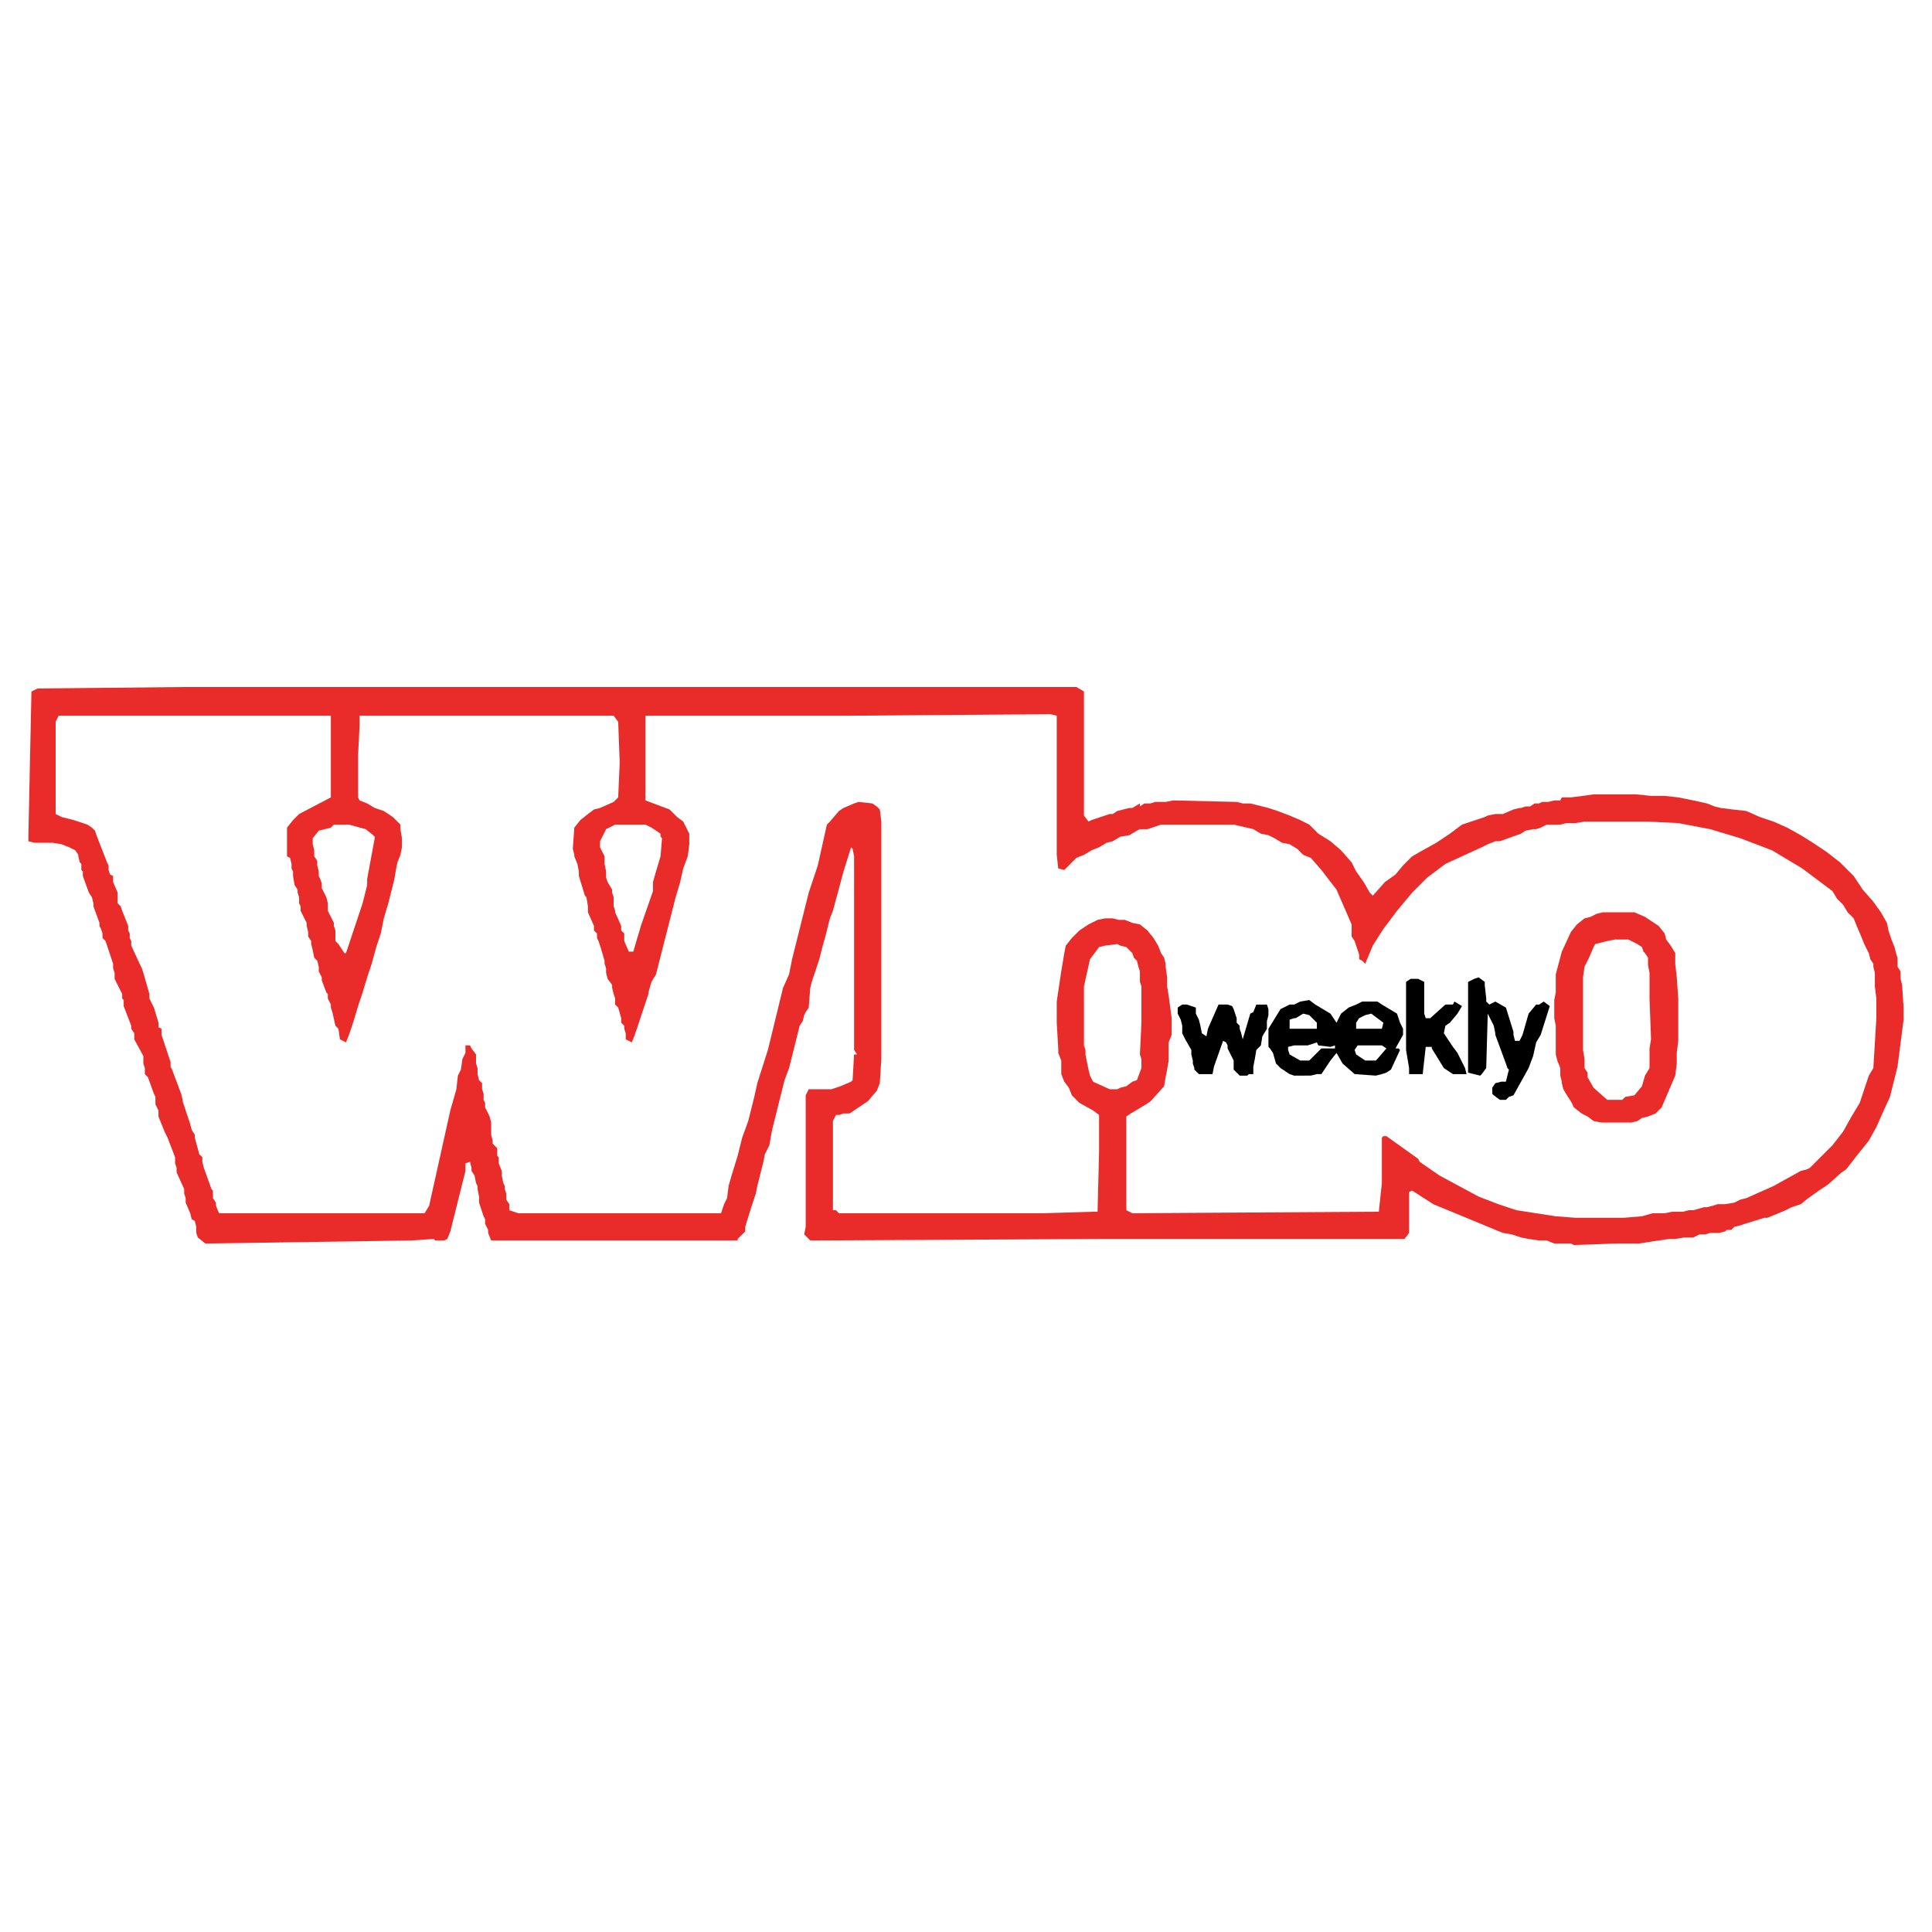 <?xml version="1.0" encoding="utf-8"?>
<!-- Generator: Adobe Illustrator 13.0.0, SVG Export Plug-In . SVG Version: 6.00 Build 14948)  -->
<!DOCTYPE svg PUBLIC "-//W3C//DTD SVG 1.0//EN" "http://www.w3.org/TR/2001/REC-SVG-20010904/DTD/svg10.dtd">
<svg version="1.0" id="Layer_1" xmlns="http://www.w3.org/2000/svg" xmlns:xlink="http://www.w3.org/1999/xlink" x="0px" y="0px"
	 width="192.756px" height="192.756px" viewBox="0 0 192.756 192.756" enable-background="new 0 0 192.756 192.756"
	 xml:space="preserve">
<g>
	<polygon fill-rule="evenodd" clip-rule="evenodd" fill="#FFFFFF" points="0,0 192.756,0 192.756,192.756 0,192.756 0,0 	"/>
	<polygon fill-rule="evenodd" clip-rule="evenodd" fill="#E92B29" points="156.729,124.064 155.068,124.064 154.314,123.762 
		153.561,123.762 152.504,123.611 151.75,123.461 150.845,123.158 149.939,123.008 142.999,120.141 140.887,118.783 
		140.585,118.934 140.585,123.008 140.132,123.611 109.957,123.611 80.838,123.762 80.234,123.158 80.385,122.404 80.385,109.277 
		80.687,108.674 82.95,108.674 83.403,108.523 83.855,108.373 84.911,107.92 85.062,107.77 85.213,105.205 85.515,105.205 
		85.213,104.752 85.213,85.439 85.062,84.685 84.911,84.534 84.157,86.948 83.101,90.871 82.799,91.625 82.347,93.436 
		82.044,94.492 81.743,95.699 80.989,97.963 80.838,98.566 80.687,100.527 80.385,100.98 80.234,101.281 80.083,101.885 
		79.782,102.338 78.726,106.562 78.273,107.77 77.066,112.598 76.915,113.352 76.764,114.256 76.312,115.162 76.161,115.916 
		75.557,118.33 75.406,119.084 74.954,120.443 74.35,122.404 74.35,122.857 73.596,123.611 73.596,123.762 49.003,123.762 
		48.701,123.008 48.701,122.705 48.399,122.102 48.399,121.65 48.249,121.348 47.796,119.99 47.796,119.387 47.645,118.633 
		47.645,118.33 47.494,118.029 47.343,117.273 47.042,116.822 47.042,116.52 46.891,115.916 46.438,116.066 46.438,116.822 
		45.533,120.443 44.929,122.857 44.627,123.611 44.326,123.762 43.42,123.762 43.27,123.611 41.006,123.762 20.487,124.064 
		19.733,123.461 19.582,123.008 19.582,122.404 19.431,121.801 19.129,121.65 18.979,121.047 18.526,119.99 18.526,119.537 
		18.375,119.084 18.375,118.633 17.621,116.973 17.621,116.52 17.47,116.066 17.47,115.463 16.715,113.502 16.414,112.898 
		15.81,111.391 15.81,110.787 15.508,110.184 15.508,109.43 15.357,109.127 14.754,107.467 14.452,107.166 14.452,106.562 
		14.301,106.109 14.301,105.355 13.396,103.695 13.396,103.092 13.094,102.639 13.094,102.338 12.34,100.377 12.34,99.773 
		12.189,99.621 12.189,99.17 11.435,97.66 11.435,97.057 11.284,96.604 11.284,96.152 10.529,93.889 10.228,93.587 10.228,93.134 
		10.077,92.682 9.926,92.38 9.926,92.078 9.322,90.418 9.322,90.117 9.171,89.513 8.87,89.061 8.266,87.401 8.266,86.948 
		8.115,86.797 8.115,86.194 7.964,86.043 7.814,85.439 7.814,85.289 7.512,84.836 6.908,84.534 6.154,84.232 5.249,84.082 
		3.438,84.082 2.834,83.931 2.834,83.327 3.137,68.994 3.74,68.692 18.526,68.542 107.392,68.542 108.146,68.994 108.146,81.366 
		108.599,81.969 108.9,81.818 110.711,81.215 111.013,81.215 111.466,80.913 112.069,80.762 112.673,80.611 112.975,80.611 
		113.729,80.159 113.729,80.46 114.182,80.159 114.785,80.159 115.237,80.008 116.294,80.008 117.048,79.857 123.385,80.008 
		123.988,80.159 124.743,80.159 126.554,80.611 127.459,80.913 128.665,81.366 129.722,81.818 130.627,82.271 131.532,83.176 
		132.739,83.931 133.795,84.836 134.852,86.043 135.305,86.948 136.059,88.004 136.662,89.061 136.964,89.362 138.171,88.004 
		139.227,87.25 139.981,86.345 140.887,85.439 141.942,84.836 143.301,84.082 144.658,83.176 145.865,82.271 147.224,81.818 
		148.129,81.517 148.431,81.366 149.185,81.215 149.939,81.215 150.995,80.762 151.599,80.611 151.75,80.611 152.202,80.46 
		152.655,80.46 153.107,80.159 153.561,80.159 153.861,80.008 154.465,80.008 155.068,79.857 155.672,79.857 155.823,79.555 
		156.729,79.555 157.936,79.405 158.991,79.253 163.216,79.253 164.725,79.405 166.083,79.405 167.44,79.555 168.949,79.857 
		170.308,80.159 171.062,80.46 171.665,80.611 172.872,80.762 174.23,80.913 175.588,81.517 176.946,81.969 178.304,82.573 
		179.662,83.327 180.869,84.082 182.227,84.987 183.584,86.043 184.942,87.401 185.848,88.759 186.904,89.966 187.658,91.022 
		188.262,92.078 188.412,92.833 188.715,93.738 189.016,94.492 189.167,95.095 189.317,95.548 189.317,96.454 189.62,96.906 
		189.62,97.66 189.771,98.264 189.921,100.527 189.921,101.734 189.317,106.412 188.563,109.43 187.809,111.088 187.205,112.447 
		186.451,113.805 185.244,115.312 184.188,116.67 183.735,116.973 182.378,118.18 181.473,118.783 180.416,119.537 179.662,120.141 
		178.757,120.443 178.153,120.744 176.343,121.498 176.041,121.498 174.079,122.102 173.627,122.254 173.023,122.404 
		172.722,122.705 172.269,122.705 172.118,122.857 171.515,123.008 170.609,123.008 170.156,123.158 169.553,123.158 
		168.949,123.461 168.044,123.461 167.139,123.611 166.535,123.611 165.479,123.762 163.518,124.064 161.255,124.064 
		157.03,124.215 156.729,124.064 	"/>
	<polygon fill-rule="evenodd" clip-rule="evenodd" fill="#FFFFFF" points="157.182,121.498 155.22,121.348 153.258,121.047 
		151.297,120.744 149.486,120.141 147.525,119.387 145.563,118.33 143.603,117.273 141.641,115.916 141.49,115.615 138.321,113.352 
		138.02,113.352 137.869,113.502 137.869,118.029 137.567,120.895 137.266,120.895 112.975,121.047 112.371,120.744 
		112.371,111.391 112.823,111.088 114.332,110.184 114.785,109.881 116.143,108.373 116.294,107.467 116.444,106.713 
		116.596,105.809 116.596,103.998 116.897,103.242 116.897,101.584 116.596,99.32 116.444,98.414 116.444,97.51 116.294,96.454 
		116.294,96.152 116.143,95.548 115.841,95.095 115.539,94.341 115.087,93.587 114.483,92.833 113.729,92.229 112.975,92.078 
		112.22,91.776 111.616,91.776 111.013,91.625 110.259,91.625 109.504,91.776 108.599,92.229 107.693,92.833 106.939,93.587 
		106.336,94.341 106.185,95.095 105.883,96.906 105.431,99.924 105.431,102.035 105.581,104.602 105.581,105.053 105.883,105.809 
		105.883,107.166 106.185,107.92 106.638,108.523 106.939,109.277 107.693,110.033 109.052,110.787 109.655,111.24 109.655,114.859 
		109.504,120.895 109.052,120.895 104.072,121.047 83.704,121.047 83.554,120.895 83.403,120.744 83.101,120.744 83.101,111.844 
		83.403,111.24 83.704,111.24 84.157,111.088 84.761,111.088 86.571,109.881 87.477,108.826 87.778,108.07 87.929,105.656 
		87.929,81.969 87.778,80.762 87.477,80.46 87.023,80.159 85.666,80.008 85.213,80.159 84.157,80.611 83.704,80.913 82.799,81.969 
		82.498,82.271 81.592,86.345 80.687,89.061 79.027,95.699 78.726,97.208 78.122,98.566 76.613,104.752 75.557,108.07 
		75.255,109.43 74.652,111.844 74.048,113.502 73.596,115.312 72.992,117.273 72.69,118.33 72.54,119.537 72.238,120.141 
		71.936,121.047 51.719,121.047 50.813,120.744 50.813,120.141 50.512,119.688 50.512,119.084 50.361,118.633 50.361,118.33 
		50.21,118.029 50.059,117.273 50.059,116.822 49.757,116.066 49.757,115.463 49.606,115.312 49.606,114.559 49.154,114.105 
		49.154,113.805 49.003,113.201 49.003,111.994 48.852,111.391 48.701,111.088 48.399,110.484 48.399,110.033 48.249,109.73 
		48.249,109.127 48.098,108.674 48.098,108.07 47.796,107.77 47.645,107.166 47.645,106.562 47.494,106.109 47.494,105.205 
		47.042,104.602 46.891,104.299 46.438,104.299 46.438,105.053 46.136,105.656 45.985,106.713 45.684,107.316 45.533,108.674 
		44.929,110.787 42.817,120.291 42.364,121.047 21.845,121.047 21.543,120.291 21.543,119.99 21.242,119.537 21.242,118.783 
		21.091,118.633 20.94,118.18 20.336,116.52 20.186,115.916 20.186,115.463 19.884,115.162 19.431,113.502 19.431,113.201 
		19.129,112.748 18.979,112.145 18.224,109.881 18.224,109.73 18.073,109.127 17.168,106.713 17.017,106.412 17.017,105.959 
		16.112,103.242 16.112,102.639 15.81,102.488 15.81,102.035 15.357,100.527 15.056,99.924 14.905,99.621 14.905,99.17 
		14.301,97.057 14.15,96.604 14,96.302 13.094,94.341 13.094,93.889 12.943,93.587 12.943,93.134 12.792,92.833 12.792,92.38 
		12.189,90.871 12.038,90.418 11.736,90.117 11.736,89.061 11.284,88.004 11.284,87.401 10.982,87.25 10.831,86.797 10.831,86.345 
		10.68,86.043 9.624,83.327 9.473,82.875 9.171,82.573 8.719,82.271 8.266,82.12 7.361,81.818 6.154,81.517 5.551,81.215 
		5.551,72.012 5.852,71.408 33.01,71.408 33.01,79.555 29.841,81.215 29.238,81.818 28.635,82.573 28.635,85.439 28.937,85.59 
		29.087,86.194 29.087,86.646 29.238,86.948 29.238,87.401 29.389,88.306 29.691,88.759 29.691,89.061 29.841,89.513 29.841,90.117 
		29.992,90.418 29.992,90.871 30.596,92.078 30.596,92.38 30.747,92.983 30.747,93.436 31.048,93.889 31.048,94.19 31.2,94.794 
		31.351,95.548 31.652,95.85 31.803,96.454 31.803,96.906 32.104,97.51 32.104,97.811 32.558,99.018 32.708,99.17 32.708,99.621 
		33.01,100.225 33.01,100.527 33.161,100.98 33.462,102.338 33.764,102.639 33.915,103.695 34.519,103.998 34.821,103.242 
		35.273,101.885 35.726,100.377 36.178,99.018 36.631,97.51 37.084,96.152 37.536,94.492 37.989,93.134 38.291,91.625 
		38.743,90.117 39.347,87.703 39.498,86.797 39.648,86.043 39.95,85.289 40.101,84.534 40.101,83.629 39.95,82.724 39.95,82.271 
		39.196,81.517 38.291,80.913 37.385,80.611 36.631,80.159 35.877,79.857 35.726,79.555 35.726,75.331 35.877,72.313 35.877,71.408 
		61.224,71.408 61.677,72.012 61.827,76.085 61.677,79.555 61.224,80.008 59.866,80.611 59.263,80.762 58.659,81.215 57.904,81.818 
		57.301,82.573 57.15,84.685 57.301,85.289 57.301,85.439 57.603,86.194 57.754,86.948 57.754,87.401 58.357,89.362 58.508,89.513 
		58.659,90.418 58.659,91.022 59.263,92.38 59.263,92.833 59.564,93.134 59.564,93.587 59.715,93.889 59.866,94.341 60.318,95.85 
		60.318,96.152 60.47,96.604 60.47,97.057 60.62,97.66 61.073,98.264 61.073,98.566 61.224,99.17 61.375,99.621 61.375,100.225 
		61.677,100.527 61.978,101.584 61.978,102.035 62.28,102.338 62.28,102.639 62.431,103.092 62.431,103.695 62.732,103.846 
		63.034,103.998 63.336,103.242 64.694,99.17 64.694,99.018 64.996,97.963 65.448,97.208 67.41,89.513 67.862,88.004 68.164,86.646 
		68.617,85.439 68.768,84.232 68.768,83.176 68.164,81.969 67.561,81.517 67.259,81.215 66.806,80.762 64.392,79.857 64.392,71.408 
		84.308,71.408 104.827,71.257 105.431,71.408 105.431,85.289 105.581,86.646 106.185,86.797 107.392,85.59 108.146,85.289 
		108.9,84.836 109.655,84.534 110.409,84.082 111.013,83.931 111.768,83.478 112.673,83.327 113.427,82.875 113.729,82.724 
		114.483,82.724 114.936,82.573 115.841,82.271 123.083,82.271 125.045,82.724 125.799,83.176 126.554,83.327 127.157,83.629 
		127.911,84.082 128.665,84.232 129.42,84.685 130.023,85.289 130.778,85.59 131.834,86.797 133.343,88.759 134.852,92.229 
		134.852,93.436 135.153,93.889 135.605,95.247 135.605,95.699 135.908,95.85 136.209,96.152 136.964,94.341 138.02,92.682 
		139.378,90.871 140.887,89.061 142.396,87.552 144.206,86.194 146.167,85.289 147.827,84.534 148.431,84.232 149.185,83.931 
		149.638,83.931 151.75,83.176 152.202,82.875 152.957,82.724 153.258,82.724 153.711,82.573 154.314,82.271 155.672,82.271 
		156.275,82.12 157.182,82.12 158.087,81.969 164.423,81.969 167.44,82.12 170.609,82.724 173.627,83.629 176.795,84.836 
		179.812,86.646 182.83,88.91 183.283,89.664 183.887,90.268 184.339,91.022 184.942,91.625 185.244,92.38 185.697,93.436 
		185.998,94.19 186.451,95.095 186.602,95.699 186.904,96.152 186.904,96.454 187.055,97.057 187.055,98.414 187.205,99.621 
		187.205,101.584 186.904,106.562 186.451,107.316 185.998,108.674 185.546,110.033 184.641,111.541 183.887,112.898 
		182.83,114.256 180.567,116.52 180.266,116.67 179.662,116.822 178.304,117.576 176.946,118.33 175.588,118.934 174.23,119.537 
		173.627,119.688 173.023,119.99 172.118,120.141 171.363,120.141 170.911,120.291 170.308,120.443 170.006,120.443 
		168.949,120.744 168.497,120.744 167.894,120.895 166.838,120.895 166.083,121.047 164.876,121.047 163.819,121.348 
		162.009,121.498 157.182,121.498 	"/>
	<polygon fill-rule="evenodd" clip-rule="evenodd" fill="#E92B29" points="160.35,111.994 159.746,111.994 158.991,111.844 
		158.389,111.391 157.785,111.088 157.03,110.484 156.729,109.881 156.427,109.43 155.975,108.674 155.823,108.07 155.823,107.92 
		155.672,107.316 155.672,106.562 155.371,105.809 155.22,105.205 155.22,102.338 155.068,101.584 155.068,99.773 155.22,99.018 
		155.22,97.208 155.823,94.945 156.729,92.983 157.332,92.229 158.087,91.625 158.69,91.475 159.294,91.173 159.897,91.022 
		163.065,91.022 164.121,91.475 165.479,92.38 166.083,93.134 166.234,93.738 166.687,94.341 167.139,95.095 167.139,96.152 
		167.29,97.51 167.44,99.621 167.44,103.846 167.29,105.053 167.29,106.109 167.139,107.316 166.687,108.373 166.234,109.43 
		165.781,110.484 165.178,111.088 164.423,111.391 163.819,111.541 163.367,111.844 162.764,111.994 160.35,111.994 	"/>
	<path fill-rule="evenodd" clip-rule="evenodd" d="M149.638,109.73l-0.604-0.453l-0.151-0.15v-0.604l0.302-0.453l0.604-0.15h0.453
		l0.302-1.207l-0.151-0.15l-0.15-0.453l-1.057-2.867v-0.15l-0.15-0.754l-0.604-1.207l-0.151,5.432l-0.452,0.604l-0.151,0.15
		l-1.207-0.301v-9.053l0.604-0.303l0.453-0.15l0.604,0.453v0.301l0.15,1.357v0.303l0.302,0.301l0.604-0.301l1.057,0.604l0.754,2.414
		v0.301l0.151,0.604h0.452l0.302-0.604l0.604-2.111l0.754-0.906h0.303l0.452-0.301l0.604,0.453l-0.905,2.865l-0.453,0.756
		l-0.301,1.357l-0.453,1.207l-0.754,1.357l-0.755,1.357l-0.452,0.152l-0.302,0.301H149.638L149.638,109.73z M129.118,107.316
		l-0.453-0.15l-0.904-0.604l-0.453-0.453l-0.302-1.057l-0.302-0.451l-0.15-0.152v-1.811l1.207-1.961l0.301-0.15l0.303-0.15
		l0.301-0.152h0.453l0.604-0.301l0.905-0.15l0.604,0.451l1.509,0.906l0.604,0.904l0.452-0.904l0.755-0.604l0.755-0.303l0.604-0.301
		h1.508l0.453,0.301l1.509,0.906l0.302,0.904l0.302,0.604v0.604l-0.755,1.359h0.302l0.151,0.15l-0.905,1.961l-0.453,0.303
		l-0.452,0.15l-0.604,0.15l-2.112-0.15l-1.207-1.057l-0.604-1.057l-0.604,0.756l-0.604,0.904l-0.302,0.453h-0.452l-0.604,0.15
		H129.118L129.118,107.316z M119.613,107.166h1.357l0.151-0.754l0.905-2.566l0.302,0.152l0.15,0.301v0.303l0.604,1.207v0.904
		l0.604,0.604h0.755l0.15-0.15h0.453v-0.754l0.15-0.756l0.151-0.904l0.452-0.453l0.151-0.904l0.452-0.756v-0.754l0.151-0.604v-0.604
		l-0.151-0.453h-1.056l-0.302,0.756l-0.302,0.15l-0.755,2.564l-0.15-0.604l-0.151-0.453v-0.301l-0.302-0.303v-0.451l-0.15-0.453
		l-0.151-0.453l-0.15-0.301l-0.453-0.152h-0.905l-1.056,2.414l-0.151,0.756l-0.452-0.303l-0.151-0.754l-0.15-0.604l-0.302-0.604
		v-0.604l-0.905-0.303h-0.453l-0.452,0.303v0.604l0.302,0.604l0.15,0.604v0.754l0.302,0.604l0.604,1.057v0.453l0.151,0.604v0.301
		l0.15,0.453v0.15L119.613,107.166L119.613,107.166z M140.585,107.166v-0.604l-0.302-1.811v-6.789l0.452-0.303h0.755l0.604,0.303
		v3.168l0.15,0.453h0.453l1.509-1.359h0.754l0.151-0.301l0.754,0.453l-0.452,0.754l-0.755,0.904l-0.452,0.303l-0.151,0.754
		l0.604,0.906l0.302,0.451l0.453,0.604l0.15,0.303l0.302,0.604l0.302,0.604l0.151,0.604h-1.358l-0.905-0.604l-1.207-1.961v-0.152
		h-0.604l-0.302,2.717H140.585L140.585,107.166z M129.722,105.809h0.905l0.151-0.152l1.056-1.055h1.357v-0.303l-0.452,0.15
		l-1.207-0.15l-0.15-0.301l-0.906,0.301h-1.357l-0.604,0.15v0.303l0.15,0.453L129.722,105.809L129.722,105.809z M136.209,105.809
		h1.057l0.15-0.152l0.905-1.055l-0.452-0.303h-2.414l-0.302,0.453l0.151,0.453L136.209,105.809L136.209,105.809z M129.118,102.639
		h2.264v-0.604l-0.755-0.754l-0.604-0.15l-0.755,0.453h-0.15l-0.453,0.15v0.904H129.118L129.118,102.639z M135.605,102.639h2.264
		l0.15-0.604l-1.207-0.904l-0.604,0.15l-0.604,0.303l-0.301,0.451v0.604H135.605L135.605,102.639z"/>
	<polygon fill-rule="evenodd" clip-rule="evenodd" fill="#FFFFFF" points="160.501,109.73 160.35,109.73 158.991,108.523 
		158.389,107.467 158.389,107.016 158.087,106.562 158.087,105.656 157.936,104.752 157.936,97.51 158.087,96.454 158.539,95.548 
		158.991,94.492 159.143,94.19 160.35,93.889 161.104,93.738 162.462,93.738 163.367,94.19 163.819,94.492 163.971,94.945 
		164.121,95.095 164.423,95.548 164.423,96.302 164.574,97.057 164.574,99.621 164.725,103.695 164.574,104.602 164.574,106.562 
		164.121,107.316 163.819,108.373 163.065,109.277 162.16,109.43 161.858,109.73 160.501,109.73 	"/>
	<polygon fill-rule="evenodd" clip-rule="evenodd" fill="#FFFFFF" points="110.711,108.674 109.052,107.92 108.75,107.316 
		108.599,106.713 108.297,105.205 108.297,104.752 108.146,104.299 108.146,98.414 108.75,95.699 109.655,94.492 110.259,94.341 
		111.466,94.19 111.768,94.341 112.371,94.492 112.975,95.095 113.125,95.548 113.427,95.85 113.578,96.454 113.729,96.906 
		113.729,97.963 113.88,98.414 113.88,102.035 113.729,105.205 113.88,105.656 113.88,106.562 113.427,107.77 112.975,107.92 
		112.371,108.373 111.768,108.523 111.466,108.674 110.711,108.674 	"/>
	<polygon fill-rule="evenodd" clip-rule="evenodd" fill="#FFFFFF" points="34.368,95.095 33.764,94.19 33.462,93.889 33.462,92.833 
		33.312,92.38 33.312,92.078 32.708,90.871 32.708,90.117 32.558,89.513 32.104,88.608 32.104,88.155 31.954,87.703 31.803,87.401 
		31.803,86.948 31.652,86.345 31.652,85.892 31.351,85.439 31.351,84.836 31.2,84.232 31.2,83.629 31.803,82.875 32.407,82.724 
		33.01,82.573 33.312,82.271 34.821,82.271 36.48,82.724 37.234,83.327 37.385,83.478 37.385,83.629 36.631,87.703 36.631,88.306 
		36.178,90.117 34.519,95.095 34.368,95.095 	"/>
	<polygon fill-rule="evenodd" clip-rule="evenodd" fill="#FFFFFF" points="62.732,94.945 62.28,93.889 62.28,93.134 61.978,92.833 
		61.978,92.38 61.375,91.022 61.375,90.871 61.224,90.418 61.224,89.513 61.073,89.061 61.073,88.759 60.62,88.004 60.47,87.552 
		60.47,86.948 60.318,86.194 60.318,85.439 59.866,84.534 59.866,83.931 60.47,82.724 61.375,82.271 64.392,82.271 64.996,82.573 
		65.901,83.176 65.901,83.478 66.052,83.629 65.901,85.439 65.448,86.948 65.146,88.004 65.146,88.91 63.94,92.38 63.185,94.945 
		62.732,94.945 	"/>
</g>
</svg>
